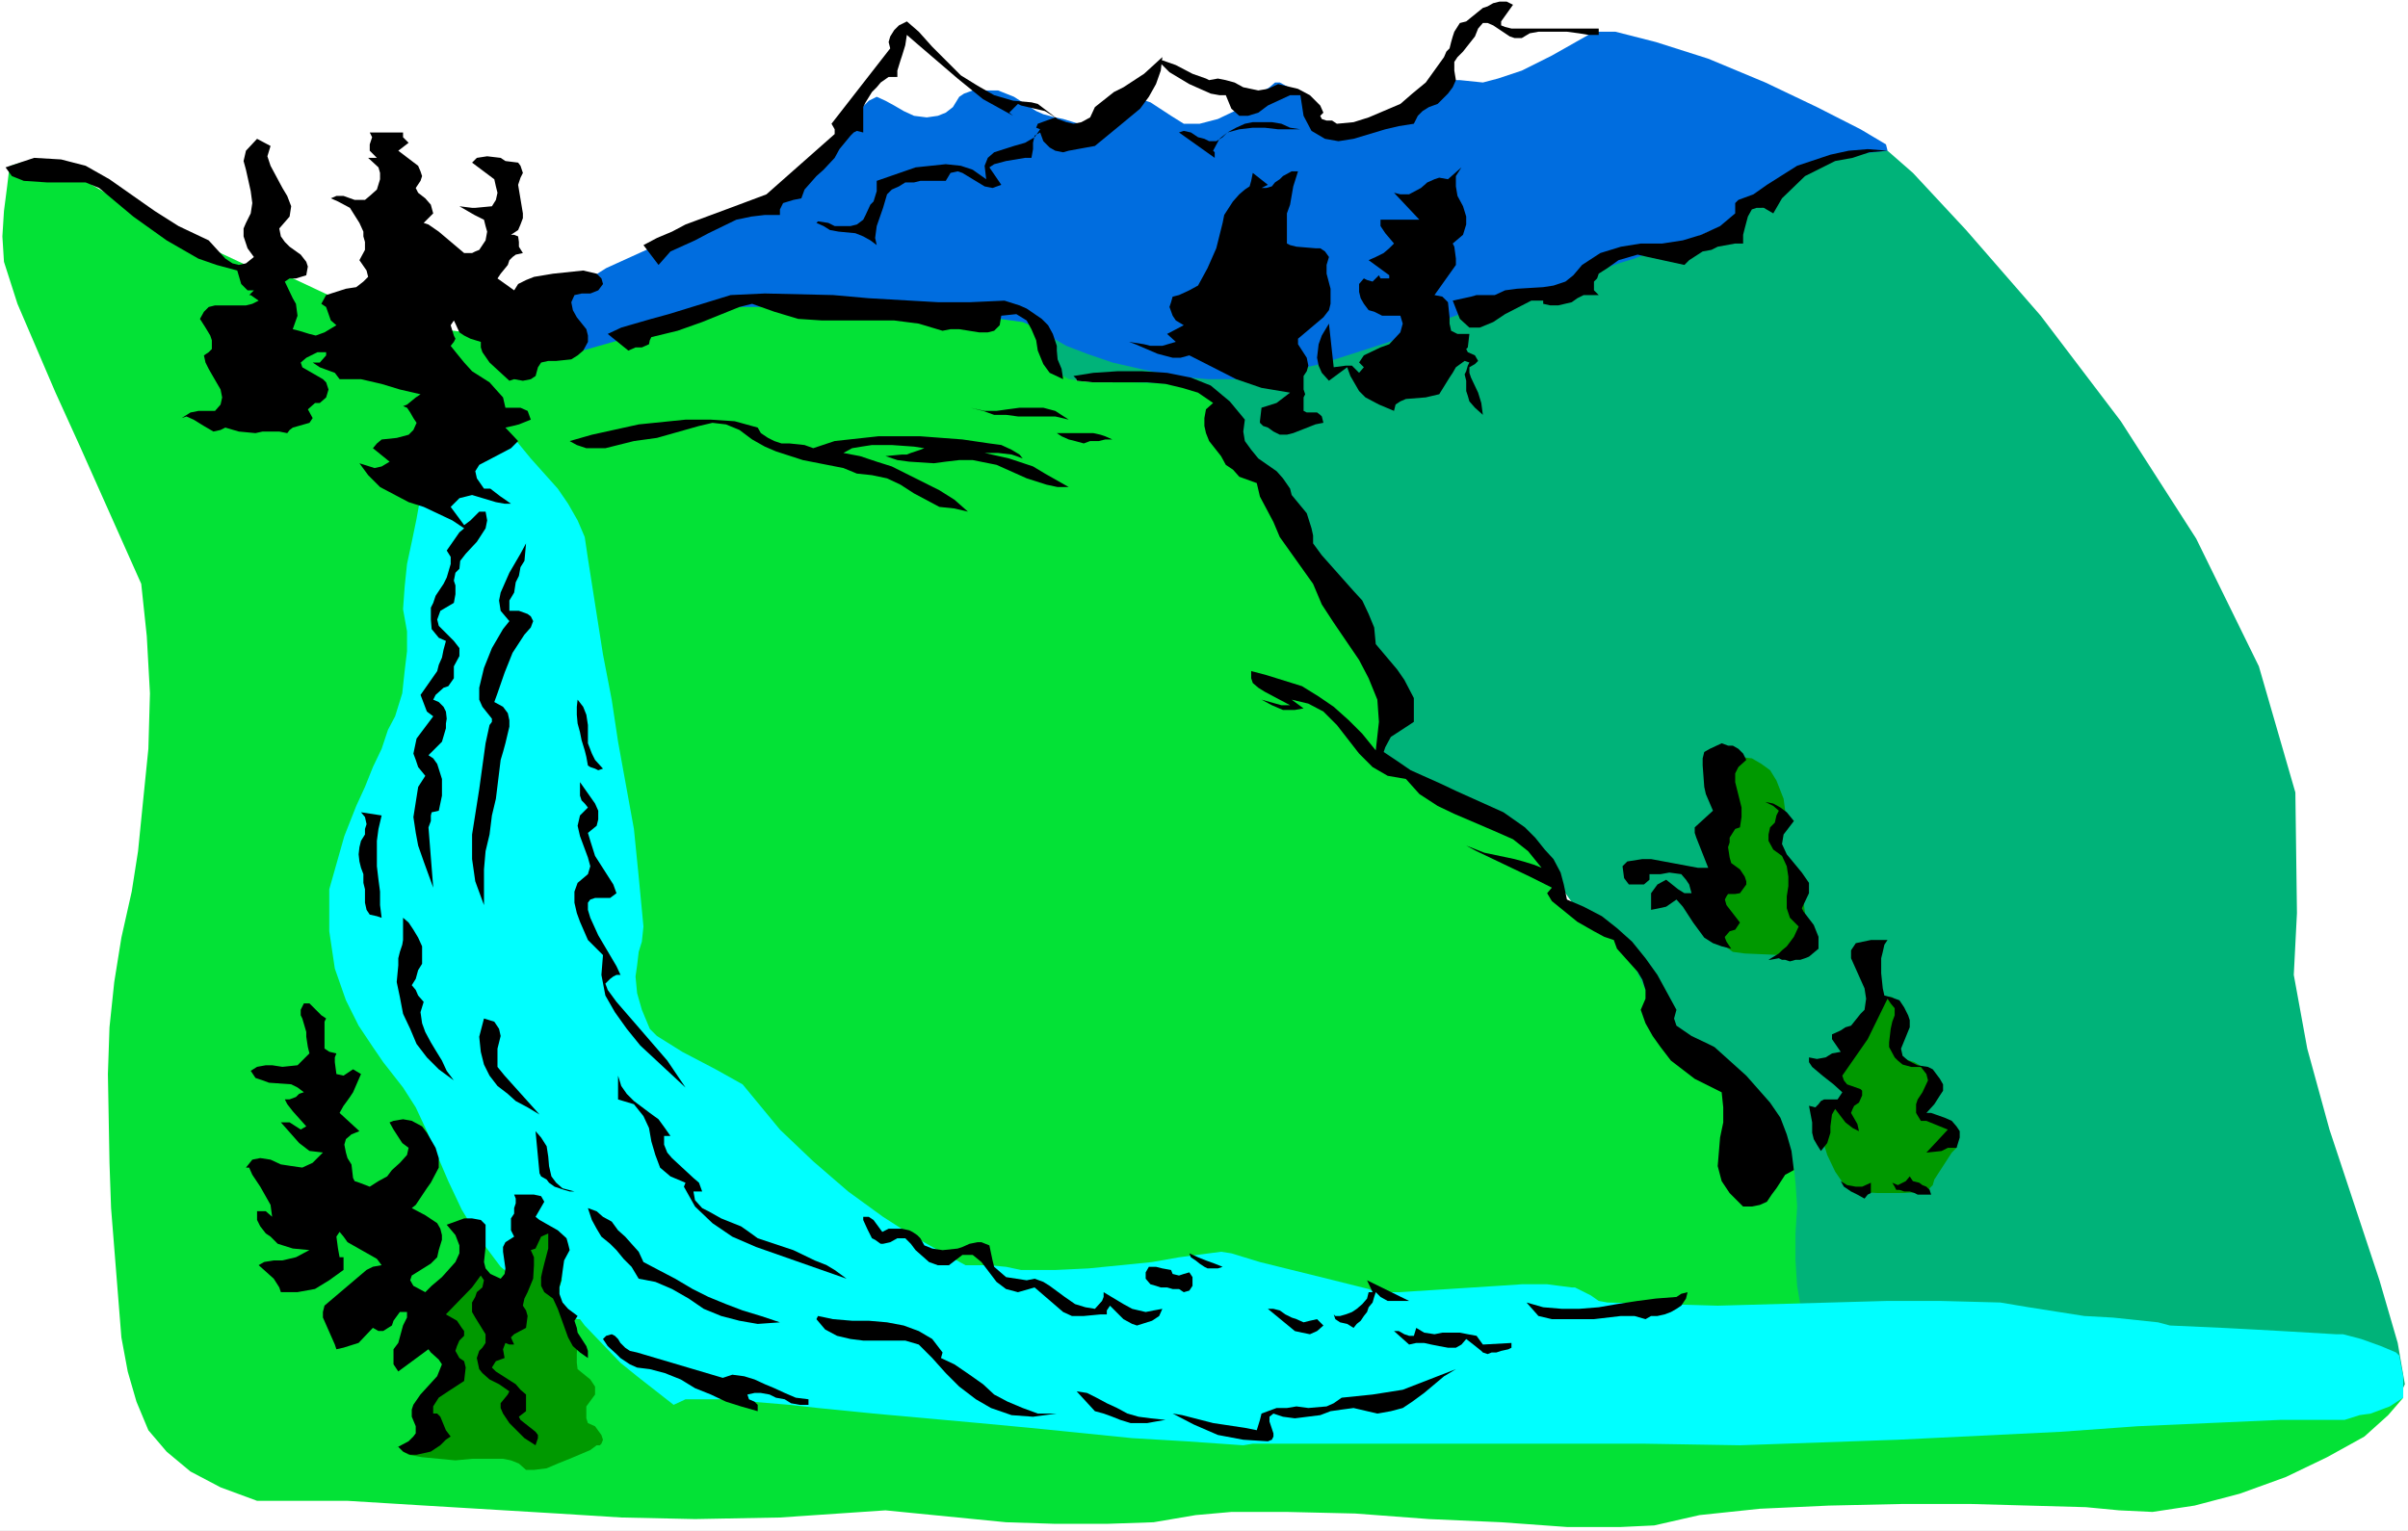 <?xml version="1.0" encoding="UTF-8" standalone="no"?>
<svg
   version="1.0"
   width="129.766mm"
   height="82.529mm"
   id="svg61"
   sodipodi:docname="Forest River.wmf"
   xmlns:inkscape="http://www.inkscape.org/namespaces/inkscape"
   xmlns:sodipodi="http://sodipodi.sourceforge.net/DTD/sodipodi-0.dtd"
   xmlns="http://www.w3.org/2000/svg"
   xmlns:svg="http://www.w3.org/2000/svg">
  <rect width="100%" height="100%" fill="#333333" stroke="none"/>
  <sodipodi:namedview
     id="namedview61"
     pagecolor="#ffffff"
     bordercolor="#000000"
     borderopacity="0.25"
     inkscape:showpageshadow="2"
     inkscape:pageopacity="0.0"
     inkscape:pagecheckerboard="0"
     inkscape:deskcolor="#d1d1d1"
     inkscape:document-units="mm" />
  <defs
     id="defs1">
    <pattern
       id="WMFhbasepattern"
       patternUnits="userSpaceOnUse"
       width="6"
       height="6"
       x="0"
       y="0" />
  </defs>
  <path
     style="fill:#ffffff;fill-opacity:1;fill-rule:evenodd;stroke:none"
     d="M 0,311.921 H 490.455 V 0 H 0 Z"
     id="path1" />
  <path
     style="fill:#03e236;fill-opacity:1;fill-rule:evenodd;stroke:none"
     d="m 14.382,34.101 0.808,0.808 1.616,1.616 5.171,3.071 8.242,4.525 3.717,1.616 8.888,4.849 7.272,3.394 3.394,0.646 2.747,0.485 10.666,5.01 8.403,3.879 4.04,1.293 3.878,0.97 22.301,2.747 6.302,0.323 h 5.171 l 3.878,-0.646 6.464,-1.616 4.363,-0.808 0.646,-0.323 2.424,-0.323 2.747,-0.97 3.717,-0.646 3.878,-1.131 5.818,-0.97 h 8.242 l 14.059,0.646 6.626,0.323 7.272,0.323 7.272,0.323 14.706,-0.646 0.646,0.323 0.646,1.455 1.778,3.717 1.616,4.849 0.323,0.646 3.07,1.778 1.131,0.646 0.97,1.293 3.394,0.323 h 3.878 l 3.394,-0.646 7.757,-0.323 3.394,0.323 3.555,0.97 3.394,2.101 v 0.323 l -0.323,1.131 -0.323,1.616 v 2.101 l 3.394,3.717 3.394,4.202 6.464,9.212 6.141,9.859 2.424,3.394 1.778,2.424 3.717,7.596 5.171,9.859 0.646,2.101 0.97,4.687 0.323,5.172 v 2.747 2.747 l 0.323,1.293 1.454,1.778 5.171,3.071 8.565,3.071 3.07,1.293 2.586,1.778 4.525,3.394 0.646,1.131 h 0.808 l 1.293,1.293 2.424,2.101 0.646,1.293 0.646,0.808 1.454,0.97 0.646,0.97 v 0.646 l 2.424,4.525 1.616,2.101 2.101,1.293 3.717,2.747 3.394,2.747 1.454,1.293 2.424,3.071 1.939,3.556 v 0.646 l 0.808,0.97 0.323,3.071 0.646,1.293 0.646,0.323 0.97,2.424 2.101,2.586 2.101,1.616 9.534,7.273 4.525,5.01 4.686,4.849 2.101,2.586 6.141,2.747 36.198,10.02 23.917,6.788 23.27,7.596 19.554,8.081 13.413,8.566 3.394,8.889 -3.07,3.556 -4.848,4.364 -7.595,4.202 -8.403,4.04 -9.373,3.394 -9.211,2.424 -8.565,1.293 -6.787,-0.323 -6.787,-0.646 -23.27,-0.646 h -14.382 l -14.706,0.323 -14.059,0.646 -12.282,1.293 -9.211,2.101 -6.787,0.323 h -10.989 l -13.413,-0.97 -14.706,-0.646 -15.029,-1.131 -13.898,-0.323 h -11.312 l -7.272,0.646 -8.565,1.455 -9.534,0.323 h -10.504 l -10.019,-0.323 -24.563,-2.424 -21.493,1.455 -17.291,0.323 -15.029,-0.323 -12.928,-0.808 -26.987,-1.616 -15.837,-0.97 H 52.358 l -7.434,-2.747 -6.141,-3.232 -4.848,-4.04 -3.717,-4.364 -2.424,-5.818 -1.778,-6.141 -1.293,-6.95 -2.101,-26.344 -0.323,-9.212 -0.323,-18.101 0.323,-9.535 0.97,-9.212 1.454,-9.051 2.101,-9.374 1.293,-8.242 0.97,-9.697 1.131,-11.152 0.323,-11.313 L 29.896,129.617 28.765,118.95 16.16,90.667 11.312,80 3.555,61.899 0.808,53.334 0.485,48.162 0.808,42.99 1.454,37.98 1.778,35.233 l 0.323,-1.455 2.101,-0.646 2.747,-0.323 5.171,0.323 3.07,0.646 z"
     id="path2" />
  <path
     style="fill:#00b379;fill-opacity:1;fill-rule:evenodd;stroke:none"
     d="m 212.504,67.394 3.394,1.293 3.717,0.97 5.494,1.455 13.413,2.101 7.434,0.323 8.242,-0.323 8.242,-1.778 8.242,-1.778 15.675,-4.364 6.464,-2.747 11.312,-3.071 9.534,-0.97 4.202,-1.131 2.909,-1.293 2.747,-1.455 1.454,-1.616 3.717,-2.747 2.101,-0.323 h 2.424 3.07 6.464 l 3.394,-0.97 3.394,-1.778 3.07,-2.747 5.818,-8.242 4.202,-3.071 4.04,-2.101 4.525,-1.293 4.04,-0.323 h 3.717 l 3.394,0.323 2.101,0.97 5.171,4.525 10.827,11.636 15.19,17.455 16.322,21.495 15.352,23.919 12.766,26.02 7.434,25.697 0.323,24.566 -0.646,12.606 2.747,15.03 4.525,16.485 10.181,30.707 3.717,12.768 1.454,8.404 -1.778,3.879 -7.918,-0.808 -14.221,-1.616 -18.099,-3.394 -39.754,-7.596 -17.453,-3.071 -12.928,-1.616 h -9.211 l -1.778,-2.101 -0.646,-3.717 -0.323,-5.172 v -5.495 l 0.323,-5.495 -0.323,-4.849 -0.323,-3.071 -3.878,-5.01 -11.15,-13.091 -12.766,-14.061 -1.616,-2.263 -2.424,-5.172 -1.131,-2.424 -1.293,-2.586 -1.778,-2.263 -1.939,-1.939 -2.747,-1.293 -2.101,-1.455 -1.778,-1.616 -1.939,-2.747 -1.778,-2.747 -2.747,-3.394 -2.424,-3.232 -2.909,-2.909 -4.202,-2.747 -3.07,-1.778 -12.928,-5.495 -3.878,-2.101 -3.07,-2.263 -1.616,-2.424 0.646,-2.424 0.323,-2.101 1.778,-2.424 0.646,-0.646 0.646,-1.616 -0.323,-1.131 v -0.97 l -2.101,-4.849 -3.717,-6.465 -9.858,-16.485 -10.666,-15.354 -4.04,-5.495 -3.878,-4.04 v -1.293 l 0.808,-4.202 -0.485,-1.293 -0.97,-1.455 -1.616,-0.646 -4.202,-1.455 -4.363,-0.323 -8.242,-0.323 h -4.04 -3.555 l -3.07,-0.323 -2.262,-0.323 -2.262,-1.293 -1.293,-1.455 -0.97,-1.616 -0.646,-1.455 v -1.778 -1.939 z"
     id="path3" />
  <path
     style="fill:#006ddf;fill-opacity:1;fill-rule:evenodd;stroke:none"
     d="m 109.08,72.404 -1.616,-3.717 1.616,-3.394 3.878,-4.04 10.504,-6.626 8.888,-4.04 2.909,-0.97 7.757,-2.747 5.818,-2.424 6.141,-3.071 6.626,-3.717 5.333,-4.849 4.525,-5.495 3.07,-4.364 2.424,-2.424 1.616,-0.808 1.778,0.808 1.778,0.97 1.939,1.131 2.101,0.97 2.586,0.323 2.262,-0.323 1.616,-0.646 1.454,-1.131 1.293,-2.101 0.97,-0.646 1.778,-0.646 h 5.171 l 3.232,1.293 4.525,2.909 1.454,0.646 2.424,0.646 1.616,0.323 2.101,0.646 3.717,1.131 1.778,-0.323 1.939,-0.808 2.424,-0.97 2.424,-2.101 1.293,-0.97 1.131,-0.323 0.97,0.323 4.202,2.747 2.586,1.616 h 3.232 l 3.717,-0.97 3.394,-1.616 3.394,-1.778 2.101,-2.101 1.616,-0.97 1.131,-0.97 h 0.97 l 1.778,0.97 2.747,1.293 0.646,1.131 0.646,3.394 0.646,1.293 1.131,1.778 1.293,0.646 2.747,0.646 2.747,-0.646 2.424,-0.646 5.494,-2.747 5.494,-3.717 2.586,-1.778 4.525,-2.101 h 1.778 l 4.686,0.485 3.07,-0.808 4.848,-1.616 6.141,-3.071 8.565,-4.849 h 4.363 l 8.242,2.101 10.666,3.394 11.635,4.849 10.504,5.01 8.888,4.525 5.171,3.071 0.323,1.293 -7.11,0.808 -6.141,1.293 -5.171,2.101 -4.202,2.747 -3.394,2.263 -3.717,3.879 -0.323,0.646 -14.059,6.141 h -0.646 l -4.04,0.97 -2.747,1.131 -3.232,0.97 -5.01,1.778 -1.778,0.646 -2.101,0.646 -2.262,1.455 -3.07,0.97 -3.555,0.97 -3.394,1.131 -3.717,1.293 -3.07,0.646 -4.363,0.808 -8.565,3.071 -5.818,2.586 -14.059,4.525 -7.918,1.778 -7.434,1.293 h -7.595 l -7.11,-0.646 -6.626,-1.455 -5.656,-1.293 -5.171,-1.778 -4.202,-1.616 -3.07,-1.778 -1.616,-1.293 -4.202,-1.778 -7.11,-0.97 -9.534,-1.131 -20.846,-0.97 h -22.624 l -2.101,0.323 -4.04,1.455 -6.141,1.616 -6.464,2.424 -13.09,3.717 -4.686,0.808 z"
     id="path4" />
  <path
     style="fill:#00ffff;fill-opacity:1;fill-rule:evenodd;stroke:none"
     d="m 83.87,110.384 0.97,-4.687 0.808,-4.525 1.616,-5.172 1.778,-5.333 3.07,-4.525 3.717,-3.071 4.848,-0.97 v 1.293 l 0.646,1.778 1.131,0.97 0.485,0.97 5.171,6.303 5.494,6.141 2.101,3.071 1.939,3.394 1.454,3.394 0.646,4.364 3.07,19.556 1.778,9.212 1.293,8.566 3.232,17.778 0.97,9.697 0.97,10.182 -0.323,3.071 -0.646,2.101 -0.323,2.747 -0.323,2.263 0.323,3.394 0.97,3.394 1.616,3.879 1.454,1.455 5.171,3.232 6.787,3.556 5.494,3.071 7.595,9.212 6.787,6.465 7.11,6.141 7.11,5.172 6.302,4.04 5.494,3.071 5.01,2.747 h 3.232 1.616 l 3.394,0.323 3.07,0.646 h 6.949 l 6.787,-0.323 12.928,-1.293 5.494,-0.97 8.565,-1.131 2.101,0.323 5.818,1.778 15.029,3.717 7.11,1.778 1.454,0.646 h 4.686 l 20.2,-1.293 4.848,-0.323 h 5.171 l 5.01,0.646 h 0.646 l 3.232,1.616 1.616,1.131 1.778,0.323 22.462,0.646 34.582,-0.97 h 10.666 l 12.282,0.323 5.818,0.97 11.312,1.778 5.818,0.323 9.211,0.97 2.424,0.646 10.827,0.485 6.141,0.323 5.818,0.323 10.989,0.646 h 1.454 l 3.717,0.97 4.04,1.455 3.07,1.293 0.646,0.646 0.323,1.778 0.485,2.424 v 2.101 0.97 1.293 l -2.747,1.778 -3.878,1.455 -2.262,0.323 -3.07,0.97 h -13.09 l -29.088,1.293 -15.675,1.131 -33.128,1.616 -32.158,1.131 -19.554,-0.323 h -63.832 -9.696 -6.141 l -1.939,0.323 -11.635,-0.808 -10.989,-0.646 -20.846,-2.101 -10.342,-0.97 -21.493,-1.939 -11.312,-1.131 -5.818,-0.646 -13.574,-1.131 h -7.595 l -2.424,1.131 -7.434,-5.818 -3.394,-2.747 -7.272,-7.596 -1.454,-1.939 0.485,0.646 h -0.485 l -1.293,-0.323 -1.778,-1.131 -5.818,-3.717 -6.787,-5.495 -4.363,-5.818 -3.555,-5.818 -2.747,-5.818 -4.363,-10.182 -2.262,-4.849 -2.586,-4.04 -4.04,-5.172 -2.101,-3.071 -2.909,-4.364 -2.586,-5.172 -2.262,-6.465 -1.131,-7.596 v -8.566 l 3.07,-10.828 2.424,-6.141 1.778,-3.879 1.616,-4.04 1.778,-3.717 1.293,-3.879 1.454,-2.747 1.454,-4.687 0.485,-4.525 0.485,-4.04 v -4.04 l -0.808,-4.525 0.323,-4.525 0.485,-4.687 z"
     id="path5" />
  <path
     style="fill:#009900;fill-opacity:1;fill-rule:evenodd;stroke:none"
     d="m 354.065,154.183 -2.424,5.495 -1.293,3.717 -0.808,4.202 v 2.101 l -0.646,2.909 -0.323,4.202 -0.646,2.747 v 5.495 l 0.323,4.364 0.97,2.101 2.101,1.293 1.616,1.131 2.424,0.323 7.272,0.323 h 1.293 l 1.778,-0.323 1.293,-0.323 0.646,-2.101 0.485,-2.101 -0.808,-6.141 v -1.455 l -1.293,-3.556 -1.454,-2.747 -2.262,-4.202 v -0.97 -0.646 l 1.293,-3.071 v -1.778 l -0.323,-2.424 -1.454,-3.717 -1.293,-2.101 -1.778,-1.293 -1.939,-1.131 z"
     id="path6" />
  <path
     style="fill:#009900;fill-opacity:1;fill-rule:evenodd;stroke:none"
     d="m 371.518,225.941 0.646,-0.97 h 1.616 1.131 l 1.616,0.323 v -0.646 l 0.485,-2.424 v -0.323 l -1.778,-0.97 -0.97,-1.131 -0.485,-0.97 0.808,-1.778 1.939,-2.424 3.555,-6.788 0.646,-1.616 1.616,-2.747 1.778,-0.323 h 1.293 l 1.131,1.293 0.323,3.394 v 1.778 l 0.323,2.101 -0.323,1.616 v 2.101 l 0.323,0.323 h 0.646 l 2.101,0.646 2.424,1.455 0.97,0.97 v 0.323 l -1.778,5.495 -0.323,0.97 -0.323,1.131 0.323,0.97 1.778,0.323 h 0.97 l 1.131,0.323 0.97,0.646 1.454,0.808 0.97,0.646 v 0.97 l 0.323,1.131 -0.323,0.646 v 0.646 l -0.97,0.97 -1.778,2.747 -1.778,2.747 -0.323,1.131 -0.646,0.646 v 0.646 l -5.494,0.323 h -5.171 l -5.01,-0.323 h -0.323 l -1.131,-0.97 -2.101,-3.071 -1.616,-3.394 -0.646,-2.101 v -0.323 l -0.323,-0.808 v -4.04 -0.97 -0.646 z"
     id="path7" />
  <path
     style="fill:#009900;fill-opacity:1;fill-rule:evenodd;stroke:none"
     d="m 82.093,295.759 2.101,-0.323 1.454,-0.323 0.646,-0.646 0.323,-1.131 -0.323,-1.939 -0.646,-0.808 -0.808,-2.263 0.323,-2.424 1.131,-0.808 0.323,-0.97 1.293,-2.101 1.131,-0.646 2.747,-3.394 v -2.747 -1.293 -0.808 l -0.808,-2.263 -0.97,-2.101 -0.323,-1.455 -0.323,-1.616 0.323,-1.778 2.747,-3.717 1.131,-1.455 1.293,-0.97 1.939,0.323 2.424,1.455 0.646,0.323 0.323,0.646 2.586,0.646 1.293,0.485 h 0.646 v -1.131 l 0.323,-0.97 0.485,-3.394 v -3.879 l 0.162,-0.323 2.424,-1.293 0.97,-0.323 h 1.131 1.454 l 0.97,1.939 1.293,3.071 0.646,2.747 -0.162,1.455 v 1.293 l -0.485,1.455 v 3.071 l 0.485,1.939 0.485,1.131 1.131,1.293 1.616,3.071 -0.162,3.071 v 1.778 l 0.162,1.293 2.586,2.101 0.97,1.455 v 1.616 l -1.778,2.424 v 1.455 0.97 l 0.323,0.97 1.454,0.646 1.293,1.778 0.323,0.97 -0.323,0.808 -0.323,0.323 h -0.646 l -1.293,0.97 -4.202,1.778 -2.424,0.97 -2.262,0.97 -2.586,0.323 h -1.616 l -1.454,-1.293 -1.616,-0.646 -1.616,-0.323 h -6.302 l -3.394,0.323 -6.787,-0.646 -2.747,-0.485 z"
     id="path8" />
  <path
     style="fill:#000000;fill-opacity:1;fill-rule:evenodd;stroke:none"
     d="m 308.171,0.97 -2.424,3.394 v 0.808 l 0.808,0.323 1.293,0.323 h 17.776 v 1.293 h -2.101 l -1.939,-0.323 -2.424,-0.323 h -1.778 -1.939 -2.101 l -1.778,0.323 -1.616,0.97 h -1.454 l -0.97,-0.323 -3.394,-2.263 -1.131,-0.485 h -0.97 l -0.97,1.131 -0.646,1.616 -2.424,3.071 -1.131,1.131 -0.646,0.97 v 1.778 l 0.323,1.939 -0.646,1.455 -0.97,1.293 -2.101,2.101 -1.778,0.646 -1.293,0.808 -0.97,0.97 -0.808,1.616 -3.07,0.485 -2.747,0.646 -6.464,1.939 -3.07,0.485 -2.747,-0.485 -2.747,-1.616 -1.616,-3.071 -0.646,-4.202 h -2.101 l -4.525,2.101 -1.939,1.455 -2.101,0.646 h -1.778 l -1.616,-1.455 -1.131,-2.747 h -1.293 l -1.778,-0.323 -4.363,-1.939 -4.04,-2.424 -1.454,-1.455 -0.646,-0.646 0.646,-0.323 2.747,0.97 3.394,1.778 2.747,0.97 0.646,0.323 1.778,-0.323 1.616,0.323 1.778,0.485 1.778,0.97 3.07,0.646 1.939,-0.323 2.101,-0.97 4.04,0.97 2.424,1.293 1.131,1.131 0.97,0.97 0.646,1.455 -0.646,0.646 0.323,0.646 0.97,0.323 h 1.131 l 0.97,0.646 3.394,-0.323 3.07,-0.97 6.464,-2.747 2.424,-2.101 2.747,-2.263 3.717,-5.172 0.485,-1.131 0.646,-0.646 0.323,-1.293 0.323,-1.131 0.323,-0.97 1.131,-1.778 1.293,-0.323 3.394,-2.747 0.97,-0.323 1.131,-0.646 1.293,-0.323 h 1.454 z"
     id="path9" />
  <path
     style="fill:#000000;fill-opacity:1;fill-rule:evenodd;stroke:none"
     d="m 210.08,20.849 1.293,0.323 4.04,3.071 1.778,0.646 1.454,0.323 1.616,-0.323 1.778,-0.97 0.97,-2.101 3.878,-3.071 1.939,-0.97 4.202,-2.747 3.717,-3.394 -0.323,2.747 -0.97,2.747 -1.454,2.586 -1.778,2.424 -4.686,3.879 -4.525,3.717 -5.333,0.97 -1.131,0.323 -1.616,-0.323 -1.131,-0.646 -1.293,-1.293 -0.646,-1.778 -1.131,0.646 -0.323,1.455 v 1.293 l -0.323,1.778 h -1.293 l -3.878,0.646 -2.424,0.646 -0.97,0.646 2.424,3.556 -1.778,0.646 -1.616,-0.323 -4.525,-2.747 -0.97,-0.323 -1.454,0.323 -0.97,1.616 h -1.616 -3.555 l -1.293,0.323 h -1.778 l -1.293,0.808 -1.454,0.646 -0.97,0.97 -0.808,2.747 -1.293,3.717 -0.323,2.424 0.323,1.455 -1.293,-0.97 -1.454,-0.808 -1.616,-0.646 -3.394,-0.323 -1.778,-0.323 -1.293,-0.808 -1.454,-0.646 0.323,-0.323 2.101,0.323 1.293,0.646 h 1.454 1.778 l 1.293,-0.323 1.293,-0.97 0.485,-0.97 0.97,-2.101 0.646,-0.646 0.646,-2.101 v -0.97 -1.131 l 7.918,-2.747 6.141,-0.646 3.07,0.323 2.424,0.808 2.747,1.939 -0.323,-2.747 0.646,-1.616 1.293,-1.131 4.04,-1.293 2.262,-0.646 1.939,-1.131 1.131,-1.616 -0.808,-0.323 0.323,-0.808 3.555,-1.293 -2.101,-1.293 -4.848,-1.131 -0.646,-0.323 -1.778,1.778 0.808,0.646 -6.141,-3.394 -5.171,-4.202 -7.918,-6.788 -2.424,-2.101 -0.323,2.101 -0.646,2.101 -0.323,0.97 -0.646,2.101 v 1.293 h -1.778 l -1.616,1.131 -0.808,0.97 -0.97,0.97 -1.293,2.101 -0.485,0.97 v 5.172 l -1.293,-0.323 -0.646,0.323 -0.646,0.646 -2.262,2.747 -0.97,1.778 -2.262,2.424 -1.454,1.293 -2.424,2.747 -0.646,1.778 -1.616,0.323 -2.101,0.646 -0.646,1.293 v 1.131 h -3.07 l -2.747,0.323 -3.07,0.646 -5.656,2.747 -2.747,1.455 -5.01,2.263 -2.424,2.747 -3.07,-4.04 2.747,-1.455 3.07,-1.293 2.747,-1.455 10.019,-3.717 6.464,-2.424 13.898,-12.283 v -0.97 l -0.646,-1.131 11.958,-15.354 -0.323,-1.293 0.323,-1.131 0.808,-1.293 0.97,-0.97 1.616,-0.808 2.424,2.101 2.747,3.071 2.747,2.747 3.07,3.071 3.394,2.101 3.394,1.939 3.878,1.131 z"
     id="path10" />
  <path
     style="fill:#000000;fill-opacity:1;fill-rule:evenodd;stroke:none"
     d="m 264.862,26.344 h -2.101 -2.424 l -2.747,-0.323 h -2.424 l -2.747,0.323 -2.424,0.646 -1.616,1.293 -1.293,2.424 0.323,0.323 v 1.131 l -7.272,-5.172 0.97,-0.323 1.454,0.323 1.454,0.97 1.293,0.323 0.97,0.485 h 1.454 l 1.293,-0.808 0.97,-0.97 1.778,-0.97 1.778,-0.808 1.616,-0.323 h 2.101 1.778 l 1.939,0.323 1.778,0.808 z"
     id="path11" />
  <path
     style="fill:#000000;fill-opacity:1;fill-rule:evenodd;stroke:none"
     d="m 82.093,26.99 v 0.97 l 1.131,1.131 -2.101,1.616 4.04,3.071 0.485,1.131 0.323,0.97 -0.323,0.97 -0.97,1.455 0.485,0.97 1.454,1.131 1.131,1.293 0.485,1.778 -1.939,1.939 0.97,0.323 2.101,1.455 5.171,4.364 h 0.97 0.646 l 0.646,-0.323 0.808,-0.323 1.293,-1.939 0.323,-1.778 -0.323,-1.131 -0.323,-1.293 -1.939,-0.97 -3.07,-1.778 2.586,0.323 h 0.646 l 3.394,-0.323 0.808,-1.293 0.323,-1.455 -0.323,-1.293 -0.323,-1.455 -4.525,-3.394 0.97,-0.97 2.101,-0.323 2.747,0.323 0.97,0.646 2.586,0.323 0.485,0.646 0.485,1.455 -0.485,0.97 -0.485,1.455 0.97,5.818 v 0.97 l -0.485,1.293 -0.485,1.131 -1.454,0.97 h 0.646 l 0.808,0.323 0.162,1.131 v 0.97 l 0.808,1.293 -1.454,0.323 -0.646,0.485 -0.646,0.646 -0.323,0.97 -1.454,1.778 -0.646,0.97 3.394,2.424 0.808,-1.293 1.616,-0.808 1.616,-0.646 3.878,-0.646 6.141,-0.646 2.747,0.646 0.97,0.97 0.323,1.131 -0.97,1.293 -1.616,0.646 h -1.778 l -1.454,0.323 -0.646,1.455 0.323,1.616 0.808,1.455 1.939,2.424 0.323,1.293 v 1.293 l -0.97,1.778 -1.131,0.97 -1.293,0.808 -3.07,0.323 h -1.616 l -1.454,0.323 -0.646,0.97 -0.485,1.778 -0.97,0.646 -1.616,0.323 -1.778,-0.323 -0.97,0.323 -4.04,-3.717 -1.454,-2.101 -0.323,-0.97 v -1.131 l -2.101,-0.646 -1.293,-0.646 -0.97,-0.646 -0.808,-1.778 -0.323,-0.646 -0.646,0.97 0.646,2.101 0.323,0.646 -0.323,0.646 -0.646,0.808 1.293,1.616 1.454,1.778 1.616,1.778 3.555,2.263 1.293,1.455 1.454,1.616 0.485,2.101 h 1.778 1.293 l 1.454,0.646 0.646,1.778 -2.424,0.97 -1.293,0.323 -1.454,0.323 2.586,2.747 -1.454,1.455 -6.464,3.394 -0.808,1.293 0.323,1.455 1.454,2.101 h 0.646 0.646 l 2.101,1.616 0.485,0.323 1.616,1.131 h -1.293 l -1.778,-0.323 -4.848,-1.455 -1.293,0.323 -1.293,0.323 -1.778,1.778 2.747,3.717 1.293,-0.97 1.778,-1.778 h 1.293 l 0.323,1.778 -0.323,1.616 -1.778,2.747 -2.262,2.424 -1.131,1.455 -0.162,1.616 -0.808,0.808 -0.323,1.616 0.323,0.97 v 0.808 0.97 l -0.323,1.778 -2.747,1.616 -0.646,1.778 0.323,1.293 3.07,3.071 1.131,1.455 v 1.616 l -1.131,2.101 v 0.97 1.455 l -1.131,1.616 -0.97,0.323 -1.616,1.455 -0.485,0.97 1.131,0.485 0.97,0.97 0.485,0.97 0.162,1.455 -0.162,0.97 v 0.97 l -0.808,2.747 -2.747,2.747 0.97,0.646 0.808,1.131 0.97,3.071 v 3.394 l -0.646,3.071 -1.454,0.323 -0.162,0.646 v 1.131 l -0.485,1.293 0.97,12.283 -1.939,-5.333 -1.131,-3.232 -0.485,-2.586 -0.485,-3.232 0.485,-3.071 0.485,-3.071 1.454,-2.263 -1.454,-1.778 -0.485,-1.455 -0.485,-1.293 0.646,-3.071 3.394,-4.525 -1.293,-0.97 -1.293,-3.394 3.394,-4.849 0.323,-1.293 0.646,-1.455 0.323,-1.616 0.485,-1.778 -1.454,-0.646 -1.454,-1.778 -0.162,-1.939 v -1.131 -1.293 l 0.485,-0.97 0.485,-1.455 1.616,-2.424 0.646,-1.293 0.808,-2.747 v -1.455 l -0.808,-1.293 2.586,-3.717 0.97,-0.808 -2.424,-1.616 -5.818,-2.747 -3.07,-0.97 -5.818,-3.071 -2.424,-2.424 -1.778,-2.424 3.07,0.97 1.454,-0.323 1.616,-0.97 -3.394,-2.747 0.808,-0.97 0.97,-0.808 3.07,-0.323 2.424,-0.646 0.97,-0.97 0.646,-1.455 -0.646,-0.97 -0.646,-1.131 -0.646,-0.97 -0.808,-0.323 0.808,-0.323 1.778,-1.455 0.97,-0.646 -4.202,-0.97 -3.717,-1.131 -4.202,-0.97 h -1.939 -2.424 l -0.97,-1.293 -3.07,-1.131 -1.454,-0.97 h 1.454 l 1.293,-1.455 v -0.646 h -1.778 l -2.262,1.131 -1.131,0.97 0.323,0.97 4.202,2.424 0.646,0.646 0.485,1.455 -0.485,1.616 -1.293,1.131 h -0.97 l -1.454,1.293 0.97,1.778 -0.646,0.97 -3.394,0.97 -0.646,0.485 -0.485,0.646 -1.616,-0.323 H 53.49 l -1.454,0.323 -3.394,-0.323 -2.747,-0.808 -0.97,0.485 -1.454,0.323 -1.939,-1.131 -2.101,-1.293 -1.454,-0.646 -0.97,0.323 1.778,-1.131 1.616,-0.323 h 3.394 l 1.131,-1.293 0.323,-1.455 -0.323,-1.616 -1.778,-3.071 -0.646,-1.131 -0.646,-1.293 -0.323,-1.455 0.97,-0.646 0.646,-0.646 v -1.778 l -0.323,-0.97 -0.97,-1.616 -1.131,-1.778 0.808,-1.455 0.97,-0.97 1.293,-0.323 h 3.07 1.454 1.778 l 1.293,-0.323 1.293,-0.646 -1.616,-1.131 h -0.646 0.323 l 0.97,-0.97 h -1.293 l -0.323,-0.323 -0.97,-0.97 -0.808,-2.747 -4.202,-1.131 -3.717,-1.293 -6.464,-3.717 -6.787,-4.849 -6.949,-5.818 -2.747,-1.131 H 14.867 12.12 9.696 L 4.848,36.849 2.424,35.879 1.131,34.101 l 5.818,-1.939 5.494,0.323 5.01,1.293 4.848,2.747 9.211,6.465 4.848,3.071 6.141,2.909 3.394,3.717 1.454,0.97 1.293,0.323 1.454,-0.323 1.616,-1.293 -1.293,-1.778 -0.808,-2.424 v -1.616 l 0.485,-1.131 0.97,-1.939 0.323,-2.101 -0.323,-2.424 -0.97,-4.364 -0.485,-1.778 0.485,-2.101 2.262,-2.424 2.747,1.455 -0.646,2.101 0.646,1.939 2.424,4.525 0.97,1.616 0.808,2.101 -0.323,2.101 -2.101,2.424 0.323,1.616 0.808,1.131 0.97,0.97 2.262,1.616 1.131,1.455 0.323,0.97 -0.323,1.778 -2.101,0.646 h -1.293 l -0.97,0.646 1.616,3.394 0.646,1.131 0.323,2.424 -0.97,2.747 1.293,0.323 2.101,0.646 1.293,0.323 1.778,-0.646 2.424,-1.455 -1.131,-0.97 -0.97,-2.747 -0.97,-0.646 0.97,-1.778 4.04,-1.293 2.101,-0.323 1.454,-1.131 0.97,-0.97 -0.323,-1.293 -1.454,-2.101 1.131,-2.101 V 49.94 49.293 l -0.323,-1.131 v -0.97 l -0.808,-1.778 -1.939,-3.071 -2.424,-1.293 -1.454,-0.646 1.131,-0.485 h 1.454 l 2.262,0.808 h 2.101 l 0.97,-0.808 1.454,-1.293 0.646,-2.101 v -1.293 l -0.323,-1.131 -2.101,-1.939 h 0.808 0.97 l -1.454,-1.455 v -1.293 l 0.485,-1.455 -0.485,-0.97 z"
     id="path12" />
  <path
     style="fill:#000000;fill-opacity:1;fill-rule:evenodd;stroke:none"
     d="m 384.446,30.707 -3.717,0.323 -3.394,1.131 -3.555,0.646 -6.141,3.071 -4.686,4.525 -1.778,3.071 -1.939,-1.131 H 357.782 l -0.97,0.323 -0.808,1.455 -0.646,2.424 -0.323,1.293 v 1.778 h -1.616 l -3.555,0.646 -1.293,0.646 -1.778,0.323 -2.747,1.778 -0.97,0.97 -7.434,-1.616 -2.101,-0.485 -3.878,1.131 -2.262,1.616 -1.778,1.131 -0.323,0.97 -0.646,0.646 v 1.131 0.646 l 0.97,0.97 h -1.293 -1.778 l -1.293,0.646 -1.131,0.808 -2.747,0.646 h -1.616 l -1.454,-0.323 v -0.646 h -2.424 l -5.333,2.747 -2.424,1.616 -2.747,1.131 h -2.101 l -1.939,-1.778 -1.454,-3.717 3.717,-0.808 1.131,-0.323 h 2.262 1.454 l 2.101,-0.97 2.424,-0.323 5.333,-0.323 2.101,-0.323 2.424,-0.808 1.616,-1.293 1.778,-2.101 3.717,-2.424 4.202,-1.293 4.04,-0.646 h 4.363 l 4.202,-0.646 3.717,-1.131 3.878,-1.778 3.07,-2.586 V 42.02 41.374 l 0.646,-0.646 3.07,-1.131 2.747,-1.939 6.141,-3.879 6.787,-2.263 3.717,-0.808 3.878,-0.323 z"
     id="path13" />
  <path
     style="fill:#000000;fill-opacity:1;fill-rule:evenodd;stroke:none"
     d="m 295.889,49.616 0.323,0.646 0.323,2.424 v 1.293 l -4.363,6.141 1.616,0.323 1.131,1.131 0.323,3.071 v 1.293 l 0.323,1.455 1.293,0.646 h 2.424 l -0.323,2.747 -0.323,0.323 0.323,0.646 1.454,0.646 0.646,1.131 -0.646,0.646 -1.131,0.646 v 1.131 l 0.323,0.97 1.454,3.071 0.646,2.101 0.323,2.424 -1.616,-1.455 -1.131,-1.293 -0.323,-1.131 -0.323,-0.97 v -2.101 l -0.323,-1.293 0.323,-0.646 0.323,-1.131 0.323,-0.646 -0.97,-0.323 -1.778,1.293 -0.646,1.131 -0.646,0.97 -2.101,3.394 -2.747,0.646 -4.04,0.323 -1.131,0.485 -0.97,0.646 -0.323,1.293 -3.07,-1.293 -2.747,-1.455 -1.293,-1.293 -1.778,-3.071 -0.646,-1.778 -3.717,2.747 -1.454,-1.616 -0.646,-1.455 -0.323,-1.616 0.323,-2.747 0.646,-1.778 1.454,-2.424 0.97,8.889 2.424,-0.323 h 1.293 l 1.454,1.455 0.97,-1.131 -0.97,-0.97 0.97,-1.455 3.394,-1.616 1.778,-0.646 2.262,-2.424 0.485,-1.778 -0.485,-1.616 h -3.717 l -1.616,-0.808 -1.131,-0.323 -0.97,-1.293 -0.646,-1.131 -0.323,-1.293 v -1.616 l 0.97,-1.131 0.646,0.323 1.131,0.323 1.293,-1.293 0.323,0.646 h 1.778 v -0.646 l -4.202,-3.071 1.454,-0.646 1.616,-0.808 1.131,-0.97 0.97,-0.97 -1.778,-2.101 -0.97,-1.455 v -1.293 h 7.918 l -5.171,-5.495 1.293,0.323 h 1.778 l 2.424,-1.293 1.293,-1.131 1.454,-0.646 0.97,-0.323 1.778,0.323 2.747,-2.424 -1.131,1.778 v 2.101 l 0.323,1.939 1.131,2.101 0.646,2.101 v 1.616 l -0.646,2.101 z"
     id="path14" />
  <path
     style="fill:#000000;fill-opacity:1;fill-rule:evenodd;stroke:none"
     d="m 264.377,34.909 -0.97,3.071 -0.646,3.717 -0.646,1.778 v 1.939 4.202 l 0.646,0.323 1.293,0.323 3.878,0.323 h 0.97 l 0.97,0.646 0.808,1.131 -0.485,1.616 v 1.778 l 0.808,3.071 v 3.071 l -0.323,1.293 -1.131,1.455 -5.171,4.364 v 1.131 l 1.778,2.747 0.323,1.616 -0.323,1.131 -0.646,0.97 v 2.747 l 0.323,0.97 -0.323,0.646 v 2.747 l 0.646,0.323 h 2.101 l 0.646,0.485 0.323,0.323 0.323,1.293 -1.616,0.323 -4.525,1.778 -1.293,0.323 h -1.454 l -1.293,-0.646 -1.131,-0.808 -0.97,-0.323 -0.646,-0.646 v -0.323 l 0.323,-2.747 3.07,-0.97 2.747,-2.101 -5.818,-0.97 -5.171,-1.778 -9.534,-4.849 -1.778,0.485 h -1.616 l -3.07,-0.808 -4.525,-1.939 -1.293,-0.485 3.07,0.485 1.293,0.323 h 1.131 1.293 l 2.747,-0.808 -1.778,-1.616 3.394,-1.778 -1.616,-0.97 -0.646,-0.97 -0.646,-1.778 0.323,-0.97 0.323,-1.131 1.293,-0.323 2.101,-0.97 1.778,-0.97 1.939,-3.556 1.778,-4.04 1.293,-5.172 0.323,-1.616 1.778,-2.747 1.293,-1.455 1.131,-0.97 0.97,-0.646 0.323,-1.131 0.323,-1.616 3.07,2.424 -1.293,0.646 h 0.97 l 1.131,-0.323 0.646,-0.808 0.97,-0.646 0.646,-0.646 1.778,-0.97 z"
     id="path15" />
  <path
     style="fill:#000000;fill-opacity:1;fill-rule:evenodd;stroke:none"
     d="m 255.974,41.697 -0.808,-4.04 0.323,0.97 0.485,0.97 0.323,1.131 z"
     id="path16" />
  <path
     style="fill:#000000;fill-opacity:1;fill-rule:evenodd;stroke:none"
     d="m 85.648,46.546 0.97,2.424 z"
     id="path17" />
  <path
     style="fill:#000000;fill-opacity:1;fill-rule:evenodd;stroke:none"
     d="m 253.55,50.586 0.646,-2.747 1.778,1.778 z"
     id="path18" />
  <path
     style="fill:#000000;fill-opacity:1;fill-rule:evenodd;stroke:none"
     d="m 285.224,55.111 4.525,-4.525 3.717,0.646 z"
     id="path19" />
  <path
     style="fill:#000000;fill-opacity:1;fill-rule:evenodd;stroke:none"
     d="m 267.448,54.627 -2.586,-0.646 0.646,-0.323 0.646,-0.323 0.97,-0.323 h 1.131 z"
     id="path20" />
  <path
     style="fill:#000000;fill-opacity:1;fill-rule:evenodd;stroke:none"
     d="m 96.152,57.374 h -1.293 l -1.293,0.808 -1.131,1.293 -0.646,1.778 v 1.293 l -0.808,0.646 -1.293,0.808 -0.646,0.646 -1.293,-0.323 h -1.131 l 3.394,-3.071 -0.646,-1.131 -0.646,-0.97 -0.808,-0.97 -0.646,-0.808 -0.97,-0.97 -0.646,-0.646 -0.485,-1.455 -0.323,-0.97 1.778,0.323 h 1.293 l 1.454,0.323 1.616,0.646 h 1.454 l 1.293,1.131 1.131,0.323 z"
     id="path21" />
  <path
     style="fill:#000000;fill-opacity:1;fill-rule:evenodd;stroke:none"
     d="m 261.307,60.122 1.778,-0.97 -0.97,0.97 z"
     id="path22" />
  <path
     style="fill:#000000;fill-opacity:1;fill-rule:evenodd;stroke:none"
     d="m 107.141,60.122 -1.454,-0.97 h 0.808 z"
     id="path23" />
  <path
     style="fill:#000000;fill-opacity:1;fill-rule:evenodd;stroke:none"
     d="m 251.773,61.253 -1.778,-0.808 -1.293,-0.323 0.97,-0.97 z"
     id="path24" />
  <path
     style="fill:#000000;fill-opacity:1;fill-rule:evenodd;stroke:none"
     d="m 204.585,61.253 3.07,0.97 1.454,0.646 3.07,2.101 1.293,1.293 0.97,1.778 0.808,2.424 v 0.97 l 0.162,1.778 0.808,1.939 0.323,2.101 -2.747,-1.293 -1.293,-1.778 -1.131,-2.747 -0.323,-2.101 -0.97,-2.263 -0.97,-1.778 -2.101,-1.293 -3.07,0.323 -0.323,1.939 -1.131,1.131 -1.293,0.323 h -1.778 l -4.04,-0.646 h -1.778 l -1.616,0.323 -4.848,-1.455 -5.01,-0.646 h -4.848 -4.848 -5.01 l -4.848,-0.323 -4.848,-1.455 -4.525,-1.616 -2.586,0.646 -7.595,3.071 -5.01,1.778 -5.333,1.293 -0.323,0.646 -0.162,0.808 -1.454,0.646 h -1.293 l -1.454,0.646 -4.202,-3.394 2.747,-1.293 6.141,-1.778 3.555,-0.97 12.605,-3.879 6.949,-0.323 13.898,0.323 7.272,0.646 14.059,0.808 h 6.626 z"
     id="path25" />
  <path
     style="fill:#000000;fill-opacity:1;fill-rule:evenodd;stroke:none"
     d="m 258.237,68.041 1.778,1.616 -2.101,0.485 h -1.616 l -1.454,-0.485 -1.616,-0.323 -1.778,-0.646 -1.454,-0.323 -0.97,-0.646 -0.97,-0.323 0.646,-2.101 -0.97,-0.646 h -1.131 l -0.97,-0.323 -0.646,-0.808 2.424,-1.616 0.646,1.293 0.97,1.131 0.97,0.97 1.454,0.97 1.778,0.808 1.616,0.646 1.454,0.323 z"
     id="path26" />
  <path
     style="fill:#000000;fill-opacity:1;fill-rule:evenodd;stroke:none"
     d="m 105.686,67.394 h -1.616 l -1.131,-0.323 -0.97,-0.323 -0.646,0.646 2.747,4.04 -1.131,0.323 -0.485,-0.323 -1.131,-0.323 -0.646,-0.646 v -1.455 -0.646 l 0.323,-0.97 0.646,-0.646 1.293,-1.131 1.131,-0.97 0.97,0.97 0.646,0.646 0.323,0.808 z"
     id="path27" />
  <path
     style="fill:#000000;fill-opacity:1;fill-rule:evenodd;stroke:none"
     d="m 87.264,74.829 -3.394,-2.424 0.808,-0.323 0.97,-0.323 0.646,-0.323 0.97,0.323 z"
     id="path28" />
  <path
     style="fill:#000000;fill-opacity:1;fill-rule:evenodd;stroke:none"
     d="m 253.55,85.495 -0.323,2.424 0.323,1.939 1.293,1.778 1.454,1.778 3.717,2.586 1.293,1.455 1.454,2.101 0.323,1.293 3.07,3.717 0.97,3.071 0.323,1.455 v 1.616 l 1.778,2.424 6.464,7.273 1.778,1.939 1.293,2.747 1.131,2.747 0.323,3.394 4.363,5.172 1.454,2.101 1.939,3.717 v 2.101 2.747 l -0.97,0.646 -3.717,2.424 -1.131,2.101 -0.323,0.97 2.424,1.616 3.07,2.101 6.141,2.747 3.07,1.455 9.696,4.364 4.363,3.071 2.101,2.101 1.939,2.424 1.778,1.939 1.454,2.747 0.646,2.424 0.646,3.071 3.394,1.455 3.717,1.939 3.07,2.424 3.07,2.747 2.747,3.394 2.424,3.394 3.878,7.111 -0.485,1.778 0.485,1.455 3.07,2.101 3.394,1.616 1.293,0.646 6.464,5.818 2.424,2.747 2.424,2.747 2.101,3.071 1.293,3.394 0.97,3.394 0.485,3.879 -1.778,0.97 -1.778,2.747 -0.97,1.293 -0.97,1.455 -1.454,0.646 -1.616,0.323 h -1.778 l -2.747,-2.747 -1.616,-2.424 -0.808,-3.071 0.485,-5.818 0.646,-3.071 v -3.071 l -0.323,-3.071 -5.494,-2.747 -4.848,-3.717 -2.101,-2.747 -1.616,-2.263 -1.454,-2.586 -0.97,-2.747 0.97,-2.263 V 201.698 l -0.646,-2.101 -0.97,-1.616 -4.202,-4.687 -0.646,-1.778 -1.939,-0.646 -2.101,-1.131 -3.394,-1.939 -5.171,-4.202 -0.97,-1.616 0.97,-1.131 -4.525,-2.263 -10.827,-5.172 -2.101,-1.131 3.717,1.455 6.141,1.293 1.778,0.485 2.101,0.646 1.616,0.646 -2.747,-3.394 -3.07,-2.424 -4.04,-1.778 -7.918,-3.394 -3.394,-1.616 -3.717,-2.424 -2.747,-3.071 -3.717,-0.646 -3.07,-1.778 -2.747,-2.747 -4.525,-5.818 -2.747,-2.747 -3.07,-1.616 -3.394,-0.808 2.424,1.778 -1.778,0.323 h -2.424 l -2.262,-0.97 -2.101,-1.131 4.04,1.131 h 1.778 l -5.171,-2.747 -1.293,-0.808 -1.131,-0.97 -0.323,-0.97 v -1.455 l 3.07,0.808 7.272,2.263 3.394,2.101 3.07,2.101 3.07,2.747 2.747,2.747 2.747,3.394 0.646,-5.818 -0.323,-4.525 -1.778,-4.364 -1.939,-3.717 -5.171,-7.596 -2.424,-3.717 -1.778,-4.202 -6.787,-9.535 -1.293,-3.071 -2.747,-5.172 -0.646,-2.747 -1.778,-0.646 -1.778,-0.646 -1.293,-1.455 -1.454,-0.97 -0.97,-1.778 -2.424,-3.071 -0.646,-1.616 -0.323,-1.455 v -1.616 l 0.323,-1.778 1.454,-1.293 -3.07,-2.101 -3.232,-0.97 -3.394,-0.808 -3.717,-0.323 h -7.595 -3.394 l -3.394,-0.323 v -0.323 l -0.646,-0.646 4.04,-0.646 4.848,-0.323 h 5.171 l 5.01,0.323 4.848,0.97 4.04,1.616 3.878,3.232 z"
     id="path29" />
  <path
     style="fill:#000000;fill-opacity:1;fill-rule:evenodd;stroke:none"
     d="m 280.214,77.253 h -1.778 v -1.616 0.323 l 0.646,0.323 h 0.808 z"
     id="path30" />
  <path
     style="fill:#000000;fill-opacity:1;fill-rule:evenodd;stroke:none"
     d="m 217.675,85.495 -2.747,-0.646 h -2.424 -2.424 -2.747 l -2.424,-0.323 h -2.424 l -2.262,-0.808 -2.586,-0.646 2.909,0.646 h 2.424 l 2.262,-0.323 2.424,-0.323 h 2.424 2.424 l 2.424,0.646 z"
     id="path31" />
  <path
     style="fill:#000000;fill-opacity:1;fill-rule:evenodd;stroke:none"
     d="m 165.64,91.314 4.363,-1.455 8.888,-0.97 h 8.565 l 8.565,0.646 5.494,0.808 2.424,0.323 2.101,0.97 1.616,0.97 0.646,0.808 -1.293,-0.485 -0.97,-0.323 -2.747,-0.323 h -5.656 2.909 l 5.01,1.131 4.848,1.616 2.424,1.455 4.848,2.747 h -2.262 l -2.262,-0.485 -4.04,-1.293 -6.141,-2.747 -4.848,-0.97 h -2.747 l -2.747,0.323 -2.424,0.323 -5.01,-0.323 -2.424,-0.323 -2.424,-0.808 3.394,-0.323 h 0.97 l 0.808,-0.323 0.97,-0.323 0.97,-0.323 0.808,-0.323 -2.101,-0.323 -4.525,-0.323 h -4.04 l -2.101,0.323 -1.939,0.323 -1.778,0.97 3.394,0.646 3.394,1.131 3.07,0.97 3.555,1.778 6.141,3.071 3.07,1.939 2.747,2.424 -2.747,-0.646 -3.07,-0.323 -5.171,-2.747 -2.747,-1.778 -2.747,-1.293 -3.07,-0.646 -3.07,-0.323 -2.747,-1.131 -8.242,-1.616 -5.494,-1.778 -2.262,-0.97 -2.586,-1.455 -2.586,-1.939 -2.747,-1.131 -2.747,-0.323 -2.747,0.646 -8.565,2.424 -4.686,0.646 -5.818,1.455 h -3.878 l -1.939,-0.646 -1.454,-0.808 4.525,-1.293 9.534,-2.101 9.534,-0.97 h 5.171 l 4.848,0.323 4.686,1.293 0.646,1.131 1.454,0.97 1.293,0.646 1.454,0.485 h 1.616 l 3.07,0.323 z"
     id="path32" />
  <path
     style="fill:#000000;fill-opacity:1;fill-rule:evenodd;stroke:none"
     d="m 226.563,89.536 h -1.454 l -1.293,0.323 h -1.778 l -1.293,0.485 -1.778,-0.485 -1.293,-0.323 -1.454,-0.646 -0.97,-0.646 h 1.616 1.454 1.293 1.778 1.293 l 1.454,0.323 0.97,0.323 z"
     id="path33" />
  <path
     style="fill:#000000;fill-opacity:1;fill-rule:evenodd;stroke:none"
     d="m 103.747,124.445 h 1.939 l 1.778,0.646 0.646,0.485 0.485,0.97 -0.485,1.293 -1.293,1.455 -2.424,3.717 -1.616,4.04 -1.454,4.202 -0.646,1.778 1.778,0.97 0.97,1.293 0.323,1.455 v 1.293 l -0.808,3.394 -0.485,1.778 -0.485,1.616 -0.97,7.919 -0.808,3.394 -0.485,3.879 -0.808,3.394 -0.323,3.717 v 3.394 3.879 l -1.778,-4.849 -0.646,-4.525 v -5.01 l 1.454,-9.212 1.293,-9.374 0.808,-3.717 0.485,-0.646 v -0.646 l -1.939,-2.424 -0.646,-1.455 v -2.424 l 0.97,-4.04 1.616,-4.04 2.262,-3.879 1.293,-1.616 -1.778,-2.101 -0.323,-2.101 0.323,-1.616 1.778,-4.04 2.262,-3.879 1.131,-2.101 -0.323,3.556 -0.808,1.293 -0.323,1.778 -0.646,1.293 -0.323,2.101 -0.97,1.616 z"
     id="path34" />
  <path
     style="fill:#000000;fill-opacity:1;fill-rule:evenodd;stroke:none"
     d="m 261.307,141.576 1.778,0.97 z"
     id="path35" />
  <path
     style="fill:#000000;fill-opacity:1;fill-rule:evenodd;stroke:none"
     d="m 122.816,156.607 -0.97,0.323 -0.646,-0.323 -0.97,-0.323 -0.485,-0.323 -0.323,-1.778 -0.323,-1.293 -0.646,-2.101 -0.323,-1.616 -0.485,-1.778 -0.162,-1.778 v -1.616 l 0.162,-1.455 1.131,1.455 0.646,1.616 0.323,2.101 v 1.778 1.939 l 0.808,2.101 0.646,1.293 z"
     id="path36" />
  <path
     style="fill:#000000;fill-opacity:1;fill-rule:evenodd;stroke:none"
     d="m 355.681,154.829 -1.616,1.455 -0.646,1.293 v 1.778 l 1.293,5.172 v 1.939 l -0.323,2.101 -0.97,0.323 -1.131,1.778 v 0.97 l -0.323,0.97 0.323,2.101 0.323,1.131 1.778,1.293 0.97,1.455 0.323,0.97 v 0.646 l -1.293,1.778 -0.97,0.162 h -1.454 l -0.323,0.485 -0.323,0.646 0.323,1.131 2.747,3.556 -0.97,1.455 -1.131,0.323 -0.97,1.131 v 0.162 l 0.323,0.808 0.97,1.455 -1.939,-0.485 -1.778,-0.646 -1.778,-1.131 -2.262,-3.071 -2.101,-3.232 -1.293,-1.455 -2.101,1.455 -1.454,0.323 -1.616,0.323 v -1.455 -1.939 l 1.293,-1.778 1.778,-0.97 2.424,1.939 1.293,0.808 h 1.454 l -0.485,-1.778 -0.646,-0.97 -0.97,-1.131 -2.424,-0.323 -1.778,0.323 h -2.262 v 1.131 l -1.131,0.97 h -3.07 l -0.97,-1.293 -0.323,-2.424 0.97,-0.97 3.07,-0.485 h 1.778 l 9.534,1.778 h 2.101 l -2.424,-6.141 -0.323,-0.97 v -1.131 l 3.717,-3.394 -1.454,-3.394 -0.323,-1.455 -0.323,-4.364 v -1.455 l 0.323,-1.293 1.131,-0.646 2.424,-1.131 1.293,0.485 h 0.97 l 1.131,0.646 0.97,0.97 z"
     id="path37" />
  <path
     style="fill:#000000;fill-opacity:1;fill-rule:evenodd;stroke:none"
     d="m 119.745,169.698 0.485,1.616 0.97,3.071 3.717,5.818 0.646,1.778 -1.293,0.97 h -2.101 -0.97 l -0.97,0.323 -0.485,0.646 v 1.455 l 0.485,1.616 1.616,3.556 3.717,6.303 0.97,2.101 -0.162,-0.323 h -0.808 l -0.646,0.323 -0.646,0.485 -0.97,0.97 0.485,1.293 1.778,2.424 4.202,4.849 6.141,7.111 3.717,5.495 -9.211,-8.566 -2.747,-3.394 -2.424,-3.394 -1.939,-3.394 -0.808,-4.202 0.323,-4.04 -3.07,-3.071 -1.616,-3.717 -0.646,-1.778 -0.485,-2.101 v -2.263 l 0.646,-1.778 2.101,-1.778 0.485,-1.616 -0.485,-1.778 -1.616,-4.364 -0.485,-2.101 0.485,-2.101 1.616,-1.616 -0.646,-0.808 -0.646,-0.646 -0.323,-0.97 v -2.747 l -0.485,-1.293 0.485,1.293 3.07,4.364 0.646,1.455 v 1.778 l -0.323,1.293 z"
     id="path38" />
  <path
     style="fill:#000000;fill-opacity:1;fill-rule:evenodd;stroke:none"
     d="m 365.377,167.274 -2.101,2.747 -0.323,1.939 0.97,2.101 3.07,3.717 1.454,2.101 v 2.101 l -1.454,3.071 0.323,0.646 2.101,2.747 0.97,2.424 v 0.97 1.455 l -1.939,1.616 -0.808,0.323 -0.97,0.323 h -0.97 l -1.131,0.323 -0.97,-0.323 h -0.646 l -0.646,-0.323 -1.778,0.323 h -0.323 l 2.101,-1.293 0.646,-0.646 0.97,-0.808 1.454,-1.939 0.97,-2.101 -1.778,-1.778 -0.646,-1.939 v -2.424 l 0.323,-2.101 v -1.939 l -0.323,-2.101 -0.97,-2.101 -1.778,-1.293 -0.97,-1.778 v -1.293 l 0.323,-1.455 0.97,-0.97 0.323,-1.455 0.485,-0.97 -1.131,-0.97 -1.616,-0.808 1.616,0.323 1.454,0.808 1.293,0.97 z"
     id="path39" />
  <path
     style="fill:#000000;fill-opacity:1;fill-rule:evenodd;stroke:none"
     d="m 77.73,166.142 -0.646,2.747 -0.323,2.424 v 2.747 2.424 l 0.323,2.747 0.323,2.424 v 2.747 l 0.323,2.586 -0.97,-0.323 -1.454,-0.323 -0.646,-0.97 -0.323,-1.455 v -1.293 -1.455 l -0.323,-1.293 v -1.778 l -0.485,-1.293 -0.323,-1.293 -0.162,-1.455 0.162,-1.455 0.323,-1.293 0.808,-1.293 v -1.131 l 0.323,-0.97 -0.323,-1.455 -0.808,-0.97 z"
     id="path40" />
  <path
     style="fill:#000000;fill-opacity:1;fill-rule:evenodd;stroke:none"
     d="m 84.678,199.435 -0.808,1.293 0.808,0.97 0.485,1.131 1.131,1.293 -0.646,2.101 0.323,2.263 0.646,1.778 1.131,2.101 0.97,1.616 1.293,2.101 0.97,2.101 1.454,1.939 -3.07,-2.263 -2.424,-2.424 -2.101,-2.747 -1.293,-3.071 -1.454,-3.071 -0.646,-3.394 -0.646,-3.071 0.323,-3.394 v -1.455 l 0.323,-1.293 0.485,-1.455 0.162,-0.97 v -1.455 -0.97 -1.131 -0.97 l 1.131,0.97 0.97,1.455 0.97,1.616 0.808,1.778 v 1.778 1.778 l -0.808,1.293 z"
     id="path41" />
  <path
     style="fill:#000000;fill-opacity:1;fill-rule:evenodd;stroke:none"
     d="m 384.446,191.516 -0.646,0.97 -0.323,1.455 -0.323,1.293 v 3.071 l 0.323,3.071 0.323,1.455 1.293,0.323 1.778,0.646 0.97,1.455 0.808,1.616 0.323,0.97 v 1.455 l -1.778,4.364 0.323,1.455 1.131,0.97 1.939,0.97 2.101,0.323 0.97,0.485 1.454,1.939 0.646,1.131 v 1.293 l -0.646,0.97 -1.131,1.778 -1.616,1.778 h 0.97 l 2.747,0.97 1.454,0.646 0.97,1.131 0.646,0.97 v 1.293 l -0.646,2.101 h -1.778 l -1.293,0.646 -3.07,0.323 4.363,-4.687 -4.363,-1.778 h -1.131 l -0.97,-1.616 v -1.778 l 0.323,-0.97 0.97,-1.455 1.131,-2.424 -0.323,-1.293 -1.131,-1.455 h -1.939 l -1.778,-0.485 -0.97,-0.808 -0.646,-0.646 -1.131,-2.101 v -0.97 l 0.323,-2.747 0.323,-1.455 0.485,-1.293 v -1.455 l -0.808,-0.97 -0.646,-0.97 -4.04,8.242 -5.171,7.434 0.323,0.97 0.646,0.808 2.747,0.97 0.323,0.323 v 0.97 l -0.646,1.455 -0.97,0.646 -0.323,0.646 -0.323,0.808 1.293,2.263 0.323,1.455 -1.293,-0.646 -1.454,-1.131 -2.101,-2.747 -0.646,1.131 -0.323,2.424 v 1.293 l -0.646,2.101 -1.293,1.616 -0.808,-1.293 -0.646,-1.131 -0.323,-1.293 v -2.101 l -0.646,-3.394 1.293,0.323 0.646,-0.646 0.485,-0.646 0.646,-0.323 h 0.97 1.778 l 0.97,-1.455 -1.778,-1.616 -2.262,-1.778 -2.101,-1.778 -0.646,-0.97 v -0.97 l 1.616,0.323 1.778,-0.323 1.293,-0.808 1.778,-0.323 -1.778,-2.586 v -0.97 l 1.778,-0.808 0.97,-0.646 1.131,-0.323 1.939,-2.424 0.808,-0.808 0.323,-2.263 -0.323,-2.101 -2.747,-6.141 v -1.616 l 0.97,-1.455 3.07,-0.646 z"
     id="path42" />
  <path
     style="fill:#000000;fill-opacity:1;fill-rule:evenodd;stroke:none"
     d="m 68.518,214.627 -0.323,0.808 v 0.97 l 0.323,2.424 1.454,0.323 1.939,-1.293 1.616,0.97 -1.616,3.717 -0.646,0.97 -0.808,1.131 -0.485,0.646 -0.808,1.455 4.04,3.717 -1.616,0.646 -1.131,0.97 -0.323,1.131 0.323,1.616 0.323,1.131 0.808,1.293 0.323,2.747 0.323,0.646 0.97,0.323 2.101,0.808 1.778,-1.131 1.778,-0.97 0.97,-1.293 1.616,-1.455 1.454,-1.616 0.323,-1.455 -1.293,-0.97 -1.778,-2.747 -0.808,-1.455 0.808,-0.323 1.939,-0.323 1.778,0.323 2.101,1.131 0.97,1.293 1.778,3.071 0.646,2.101 v 0.646 1.293 l -1.616,3.071 -0.808,1.131 -2.262,3.394 -0.808,0.646 2.747,1.455 2.424,1.616 0.646,1.131 0.323,1.293 v 0.97 l -0.646,2.101 -0.323,1.455 -1.293,1.293 -3.878,2.424 -0.323,0.97 0.646,1.131 2.424,1.293 1.293,-1.293 2.101,-1.778 2.747,-3.071 0.808,-1.778 v -1.616 l -0.808,-2.101 -1.778,-2.101 1.778,-0.646 1.778,-0.646 h 1.616 l 1.778,0.323 0.97,0.97 v 2.747 1.778 l -0.323,3.071 0.323,1.293 0.97,1.131 2.101,0.97 0.808,-0.97 0.162,-1.131 -0.485,-3.394 v -0.97 l 0.485,-0.97 1.778,-1.131 -0.646,-1.293 v -1.455 -0.97 l 0.646,-0.97 v -1.131 l 0.323,-0.97 v -0.97 l -0.323,-0.808 h 0.323 3.717 l 1.454,0.323 0.646,1.131 -1.778,3.071 0.808,0.646 3.717,2.101 1.778,1.616 0.323,1.131 0.323,1.293 -1.131,2.101 -0.485,3.394 -0.485,2.101 v 1.293 l 0.646,1.778 1.131,1.293 1.939,1.455 -0.646,0.97 0.485,1.455 0.162,0.97 1.778,2.747 0.323,0.97 v 1.455 l -1.616,-1.131 -1.454,-1.293 -0.97,-1.778 -2.101,-5.818 -0.97,-2.101 -1.778,-1.293 -0.646,-1.293 v -1.778 l 0.323,-1.455 0.323,-1.293 0.808,-3.071 v -1.778 -1.293 l -1.454,0.646 -1.131,2.424 -0.97,0.323 0.646,1.455 v 1.616 l -0.162,2.747 -1.131,2.747 -0.646,1.293 -0.323,1.455 0.646,0.97 0.323,1.131 -0.323,2.424 -2.424,1.293 -0.646,0.646 0.646,1.455 h -0.97 l -0.808,-0.323 -0.485,1.293 0.323,1.778 -1.778,0.646 -0.808,1.293 0.808,0.808 4.04,2.586 0.97,1.131 1.131,0.97 v 1.455 1.939 l -1.454,1.131 0.323,0.646 3.07,2.424 0.485,0.646 v 0.646 l -0.485,1.455 -2.262,-1.455 -3.07,-3.071 -1.293,-1.939 -0.485,-1.131 v -0.97 l 1.454,-1.778 0.323,-0.646 -2.101,-1.455 -1.939,-0.97 -1.454,-1.293 -0.646,-0.808 -0.485,-2.263 0.485,-1.455 0.646,-0.646 0.646,-0.97 v -1.778 l -2.101,-3.394 -0.646,-1.131 v -1.939 l 0.646,-1.131 0.323,-0.97 1.131,-0.97 0.323,-1.455 -0.646,-0.97 -1.778,2.424 -5.333,5.495 2.262,1.293 0.97,1.455 0.485,0.646 v 0.97 l -0.97,0.97 -0.485,1.131 -0.323,0.97 0.808,1.455 0.485,0.323 0.485,0.323 0.323,1.293 -0.323,2.747 -3.232,2.101 -1.939,1.293 -1.131,1.778 v 1.455 h 0.808 l 0.646,0.646 1.131,2.747 0.97,1.293 -0.97,0.646 -1.131,1.131 -1.939,1.293 -2.909,0.646 h -1.293 l -1.454,-0.646 -0.97,-0.97 -0.646,0.323 2.747,-1.455 0.97,-0.97 0.485,-0.646 v -1.455 l -0.808,-1.939 v -1.455 l 0.323,-0.97 1.454,-2.101 3.394,-3.717 0.97,-2.424 -0.646,-0.97 -1.616,-1.455 -0.485,-0.646 -6.141,4.525 -0.97,-1.455 v -1.778 -1.293 l 0.97,-1.293 0.97,-3.556 0.808,-1.616 v -1.131 h -1.454 l -1.293,1.778 -0.323,0.97 -1.778,1.131 h -0.97 l -1.131,-0.646 -2.909,3.071 -3.07,0.97 -1.454,0.323 -0.323,-0.97 -2.424,-5.495 v -1.131 l 0.323,-1.293 8.565,-7.273 1.293,-0.646 1.778,-0.323 -0.97,-1.293 -4.848,-2.747 -1.131,-0.646 -0.808,-1.131 -0.808,-0.97 -0.646,0.97 0.323,2.424 0.323,1.778 h 0.808 v 0.646 1.939 l -2.909,2.101 -2.909,1.778 -1.778,0.323 -1.778,0.323 h -3.394 l -0.323,-0.97 -1.131,-1.778 -3.07,-2.747 1.131,-0.646 1.939,-0.323 h 1.778 l 2.747,-0.646 2.747,-1.455 -3.394,-0.323 -3.07,-0.97 -1.454,-1.455 -0.97,-0.646 -1.131,-1.455 -0.646,-1.293 v -1.778 h 1.778 l 1.293,1.131 -0.323,-2.424 -2.101,-3.717 -1.616,-2.424 -0.646,-1.455 h -0.646 l 1.293,-1.616 1.616,-0.323 2.101,0.323 2.101,0.97 2.101,0.323 2.262,0.323 2.101,-0.97 2.101,-2.101 -2.747,-0.323 -2.101,-1.616 -3.717,-4.202 h 1.778 l 2.262,1.455 1.131,-0.646 -2.747,-3.071 -1.131,-1.455 -0.485,-0.97 h 0.97 l 1.293,-0.485 0.646,-0.646 0.97,-0.323 -1.293,-0.97 -1.293,-0.646 -4.525,-0.323 -1.293,-0.485 -1.454,-0.485 -0.97,-1.455 1.293,-0.808 1.778,-0.323 h 1.293 l 2.101,0.323 3.07,-0.323 0.97,-0.97 1.454,-1.455 -0.323,-1.293 -0.323,-2.101 v -0.97 l -0.808,-2.747 -0.323,-0.646 v -1.131 l 0.646,-1.293 h 0.808 0.323 l 2.424,2.424 0.97,0.646 -0.323,0.646 v 1.131 1.455 1.939 0.97 l 0.97,0.646 z"
     id="path43" />
  <path
     style="fill:#000000;fill-opacity:1;fill-rule:evenodd;stroke:none"
     d="m 102.777,219.153 7.11,7.919 -2.424,-1.455 -2.424,-1.293 -1.616,-1.455 -2.101,-1.616 -1.616,-2.101 -1.131,-2.263 -0.646,-2.586 -0.323,-3.071 0.97,-3.717 2.101,0.646 0.97,1.455 0.323,1.455 -0.323,1.293 -0.323,1.293 v 2.101 1.616 z"
     id="path44" />
  <path
     style="fill:#000000;fill-opacity:1;fill-rule:evenodd;stroke:none"
     d="m 136.552,231.436 h -1.293 v 1.778 l 0.646,1.616 0.97,1.131 4.363,4.04 1.131,0.97 0.646,1.778 h -1.778 l 0.323,1.778 1.454,1.616 1.293,0.646 2.586,1.455 4.04,1.616 1.616,1.131 1.778,1.293 7.272,2.424 4.363,2.101 2.424,0.97 1.616,0.97 2.424,1.778 -18.422,-6.465 -4.848,-2.101 -4.04,-2.747 -3.555,-3.394 -2.262,-4.04 0.323,-0.808 -3.07,-1.293 -2.101,-1.778 -0.97,-2.586 -0.808,-2.747 -0.485,-2.747 -1.131,-2.424 -1.939,-2.424 -3.232,-0.97 v -4.849 l 0.646,2.101 1.131,1.616 1.454,1.455 3.232,2.424 1.778,1.293 1.293,1.778 z"
     id="path45" />
  <path
     style="fill:#000000;fill-opacity:1;fill-rule:evenodd;stroke:none"
     d="m 116.998,242.749 h -0.97 l -1.131,-0.323 -0.97,-0.323 -0.97,-0.323 -1.131,-0.808 -0.485,-0.646 -1.131,-0.646 -0.323,-0.646 -0.808,-8.566 1.131,1.293 1.131,1.778 0.323,2.101 0.162,1.939 0.485,2.101 0.97,1.293 1.293,1.131 z"
     id="path46" />
  <path
     style="fill:#000000;fill-opacity:1;fill-rule:evenodd;stroke:none"
     d="m 393.334,243.395 h -0.97 -0.808 -0.97 l -0.646,-0.323 -0.97,-0.323 h -1.131 l -0.97,-0.323 h -0.646 l -0.323,-0.646 -0.485,-0.808 1.131,0.485 0.97,-0.485 0.646,-0.323 0.808,-0.97 0.646,0.97 1.293,0.323 0.646,0.485 0.808,0.323 0.646,0.646 z"
     id="path47" />
  <path
     style="fill:#000000;fill-opacity:1;fill-rule:evenodd;stroke:none"
     d="m 381.052,240.971 v 1.131 0.97 l -0.646,0.323 -0.646,0.808 -1.454,-0.808 -1.293,-0.646 -1.454,-0.97 -0.646,-1.131 1.293,0.808 1.778,0.323 h 1.293 z"
     id="path48" />
  <path
     style="fill:#000000;fill-opacity:1;fill-rule:evenodd;stroke:none"
     d="m 78.053,249.537 -2.101,-1.939 -0.646,0.323 v 0.646 l -0.97,-0.323 -0.808,-0.323 -1.293,-0.323 -0.646,0.323 -0.323,-1.131 v -0.646 l 0.323,-0.323 0.646,-0.646 0.808,-0.97 0.162,-1.455 0.323,0.97 0.808,0.808 0.646,0.646 0.97,0.97 0.808,0.323 0.646,1.131 0.323,0.97 z"
     id="path49" />
  <path
     style="fill:#000000;fill-opacity:1;fill-rule:evenodd;stroke:none"
     d="m 131.057,257.133 3.07,1.616 3.394,1.778 3.555,2.101 3.232,1.616 3.555,1.455 3.394,1.293 3.717,1.131 3.878,1.293 -4.525,0.323 -3.717,-0.646 -3.717,-0.97 -3.555,-1.455 -3.07,-2.101 -3.394,-1.939 -3.394,-1.455 -3.394,-0.646 -1.454,-2.424 -1.616,-1.616 -1.454,-1.778 -1.293,-1.293 -1.778,-1.455 -0.97,-1.616 -0.97,-1.778 -0.808,-2.424 1.778,0.646 1.293,1.131 1.778,0.97 1.293,1.778 1.454,1.293 1.293,1.455 1.454,1.616 z"
     id="path50" />
  <path
     style="fill:#000000;fill-opacity:1;fill-rule:evenodd;stroke:none"
     d="m 179.699,250.991 1.293,-0.646 h 2.747 l 1.454,0.323 0.646,0.323 0.97,0.646 0.646,0.646 0.808,1.455 1.616,0.646 2.101,0.323 3.07,-0.323 0.97,-0.323 1.454,-0.646 1.616,-0.323 h 0.808 l 1.616,0.646 0.646,3.071 0.323,1.293 2.424,2.101 4.202,0.646 1.616,-0.323 1.778,0.646 1.293,0.808 3.07,2.263 2.101,1.455 2.101,0.646 1.939,0.323 1.454,-1.616 0.323,-0.808 v -0.97 l 4.04,2.424 1.778,0.97 2.747,0.646 1.616,-0.323 1.778,-0.323 -0.646,1.455 -1.454,0.97 -3.07,0.97 -0.97,-0.323 -1.778,-0.97 -2.747,-2.747 -0.646,0.97 v 0.808 h -1.293 l -3.394,0.323 h -2.424 l -1.778,-0.808 -5.818,-5.01 -3.394,0.97 -2.424,-0.646 -1.939,-1.455 -3.07,-4.04 -1.778,-1.455 h -2.101 l -2.747,2.101 h -2.262 l -1.778,-0.646 -2.747,-2.424 -0.97,-1.293 -1.131,-1.131 h -1.616 l -1.454,0.808 -1.454,0.323 h -0.485 l -1.131,-0.808 -0.646,-0.323 -0.97,-1.939 -0.808,-1.778 v -0.646 h 1.131 l 0.97,0.646 z"
     id="path51" />
  <path
     style="fill:#000000;fill-opacity:1;fill-rule:evenodd;stroke:none"
     d="m 249.025,258.102 -0.97,0.323 h -0.97 -1.131 l -0.646,-0.323 -0.97,-0.646 -0.808,-0.646 -0.97,-0.646 -0.323,-0.808 1.778,0.808 1.616,0.646 1.778,0.646 z"
     id="path52" />
  <path
     style="fill:#000000;fill-opacity:1;fill-rule:evenodd;stroke:none"
     d="m 242.238,259.234 0.646,0.97 v 1.778 l -0.646,0.97 -1.131,0.323 -0.97,-0.646 h -1.293 l -1.131,-0.323 h -1.293 l -0.97,-0.323 -1.131,-0.323 -0.97,-1.131 v -1.293 l 0.646,-1.131 h 1.454 l 1.293,0.323 1.778,0.323 0.323,0.808 1.293,0.323 0.97,-0.323 z"
     id="path53" />
  <path
     style="fill:#000000;fill-opacity:1;fill-rule:evenodd;stroke:none"
     d="m 287.001,265.052 h -1.293 -1.131 -0.97 -0.97 l -1.454,-0.808 -0.97,-0.97 -0.323,0.97 -0.323,1.131 -0.808,0.97 -0.323,0.97 -0.646,0.808 -0.646,0.97 -0.808,0.646 -0.646,0.808 -1.293,-0.808 -1.454,-0.323 -0.97,-0.646 -0.323,-0.97 0.323,0.323 h 0.97 l 1.131,-0.323 1.293,-0.485 0.97,-0.646 1.131,-0.97 0.97,-1.131 0.323,-1.293 h 0.808 l -1.131,-2.424 z"
     id="path54" />
  <path
     style="fill:#000000;fill-opacity:1;fill-rule:evenodd;stroke:none"
     d="m 343.723,263.274 -0.323,1.293 -0.97,1.455 -0.97,0.646 -1.131,0.646 -1.293,0.485 -1.454,0.323 h -1.293 l -1.131,0.646 -2.262,-0.646 h -2.747 l -2.747,0.323 -2.747,0.323 h -2.747 -2.747 -3.07 l -2.747,-0.646 -2.424,-2.747 3.394,0.97 3.878,0.323 h 3.394 l 4.04,-0.323 3.717,-0.646 4.202,-0.646 3.717,-0.485 4.202,-0.323 0.97,-0.646 z"
     id="path55" />
  <path
     style="fill:#000000;fill-opacity:1;fill-rule:evenodd;stroke:none"
     d="m 268.256,268.769 1.293,1.293 -1.293,1.131 -1.454,0.646 -1.616,-0.323 -1.454,-0.323 -5.494,-4.525 h 1.131 l 1.293,0.323 1.131,0.808 1.293,0.646 0.97,0.323 1.454,0.646 1.293,-0.323 z"
     id="path56" />
  <path
     style="fill:#000000;fill-opacity:1;fill-rule:evenodd;stroke:none"
     d="m 191.981,275.557 -0.323,1.131 2.747,1.293 3.07,2.101 2.747,1.939 2.262,2.101 2.747,1.455 3.07,1.293 3.07,1.131 h 3.878 l -4.848,0.646 -4.363,-0.323 -4.202,-1.455 -3.07,-1.778 -3.394,-2.586 -2.747,-2.747 -2.747,-3.071 -2.747,-2.747 -2.747,-0.808 h -3.07 -2.747 -2.747 l -2.586,-0.323 -2.747,-0.646 -2.424,-1.293 -1.778,-2.101 0.323,-0.646 3.07,0.646 3.878,0.323 h 3.394 l 3.717,0.323 3.394,0.646 3.07,1.131 2.747,1.616 z"
     id="path57" />
  <path
     style="fill:#000000;fill-opacity:1;fill-rule:evenodd;stroke:none"
     d="m 302.03,273.941 5.818,-0.323 v 0.97 l -0.646,0.323 -1.454,0.323 -0.97,0.323 h -0.97 l -0.808,0.323 -0.97,-0.323 -0.323,-0.323 -1.616,-1.293 -1.454,-1.131 -0.97,1.131 -1.131,0.646 h -1.616 l -1.778,-0.323 -1.616,-0.323 -1.454,-0.323 h -1.616 l -1.454,0.323 -3.07,-2.747 h 0.97 l 1.131,0.646 0.97,0.323 h 0.97 l 0.485,-1.616 1.616,0.97 2.101,0.323 1.616,-0.323 h 2.101 1.454 l 1.616,0.323 1.778,0.323 z"
     id="path58" />
  <path
     style="fill:#000000;fill-opacity:1;fill-rule:evenodd;stroke:none"
     d="m 147.217,280.729 1.939,-0.646 2.424,0.323 2.101,0.646 2.101,0.97 1.939,0.808 2.101,0.97 2.262,0.97 2.586,0.323 v 1.131 h -1.778 l -1.778,-0.323 -1.293,-0.808 -1.778,-0.323 -1.293,-0.646 -1.778,-0.323 h -1.293 l -1.454,0.323 0.323,0.97 1.131,0.485 0.646,0.646 v 1.293 l -3.394,-0.97 -3.07,-0.97 -3.07,-1.455 -3.232,-1.293 -2.909,-1.778 -3.232,-1.293 -3.07,-0.808 -2.586,-0.323 -1.454,-0.646 -0.97,-0.646 -0.97,-0.646 -0.808,-0.808 -1.778,-1.616 -0.97,-1.455 0.646,-0.646 1.131,-0.323 0.646,0.323 0.646,0.646 0.485,0.808 0.97,0.97 0.97,0.646 1.454,0.323 z"
     id="path59" />
  <path
     style="fill:#000000;fill-opacity:1;fill-rule:evenodd;stroke:none"
     d="m 296.536,278.951 -2.424,1.455 -4.04,3.394 -2.424,1.778 -1.939,1.293 -2.424,0.646 -2.747,0.485 -4.848,-1.131 -2.424,0.323 -2.262,0.323 -2.101,0.808 -5.171,0.646 -2.424,-0.323 -1.939,-0.646 -0.808,0.646 v 0.97 l 0.808,2.424 v 0.646 l -0.323,0.646 -0.808,0.323 -5.01,-0.323 -5.171,-0.97 -4.848,-2.101 -4.363,-2.263 1.939,0.323 6.302,1.616 6.464,0.97 2.424,0.485 0.646,-2.101 0.323,-1.293 3.07,-1.131 h 2.101 l 1.939,-0.323 2.424,0.323 3.717,-0.323 1.454,-0.646 1.616,-1.131 6.302,-0.646 6.141,-0.97 z"
     id="path60" />
  <path
     style="fill:#000000;fill-opacity:1;fill-rule:evenodd;stroke:none"
     d="m 237.39,289.294 -1.939,0.323 -1.778,0.323 h -1.778 -1.616 l -2.101,-0.646 -1.616,-0.646 -1.778,-0.646 -1.778,-0.485 -3.717,-4.04 2.101,0.323 1.939,0.97 2.101,1.131 2.101,0.97 2.101,1.131 2.262,0.646 2.424,0.323 z"
     id="path61" />
</svg>

